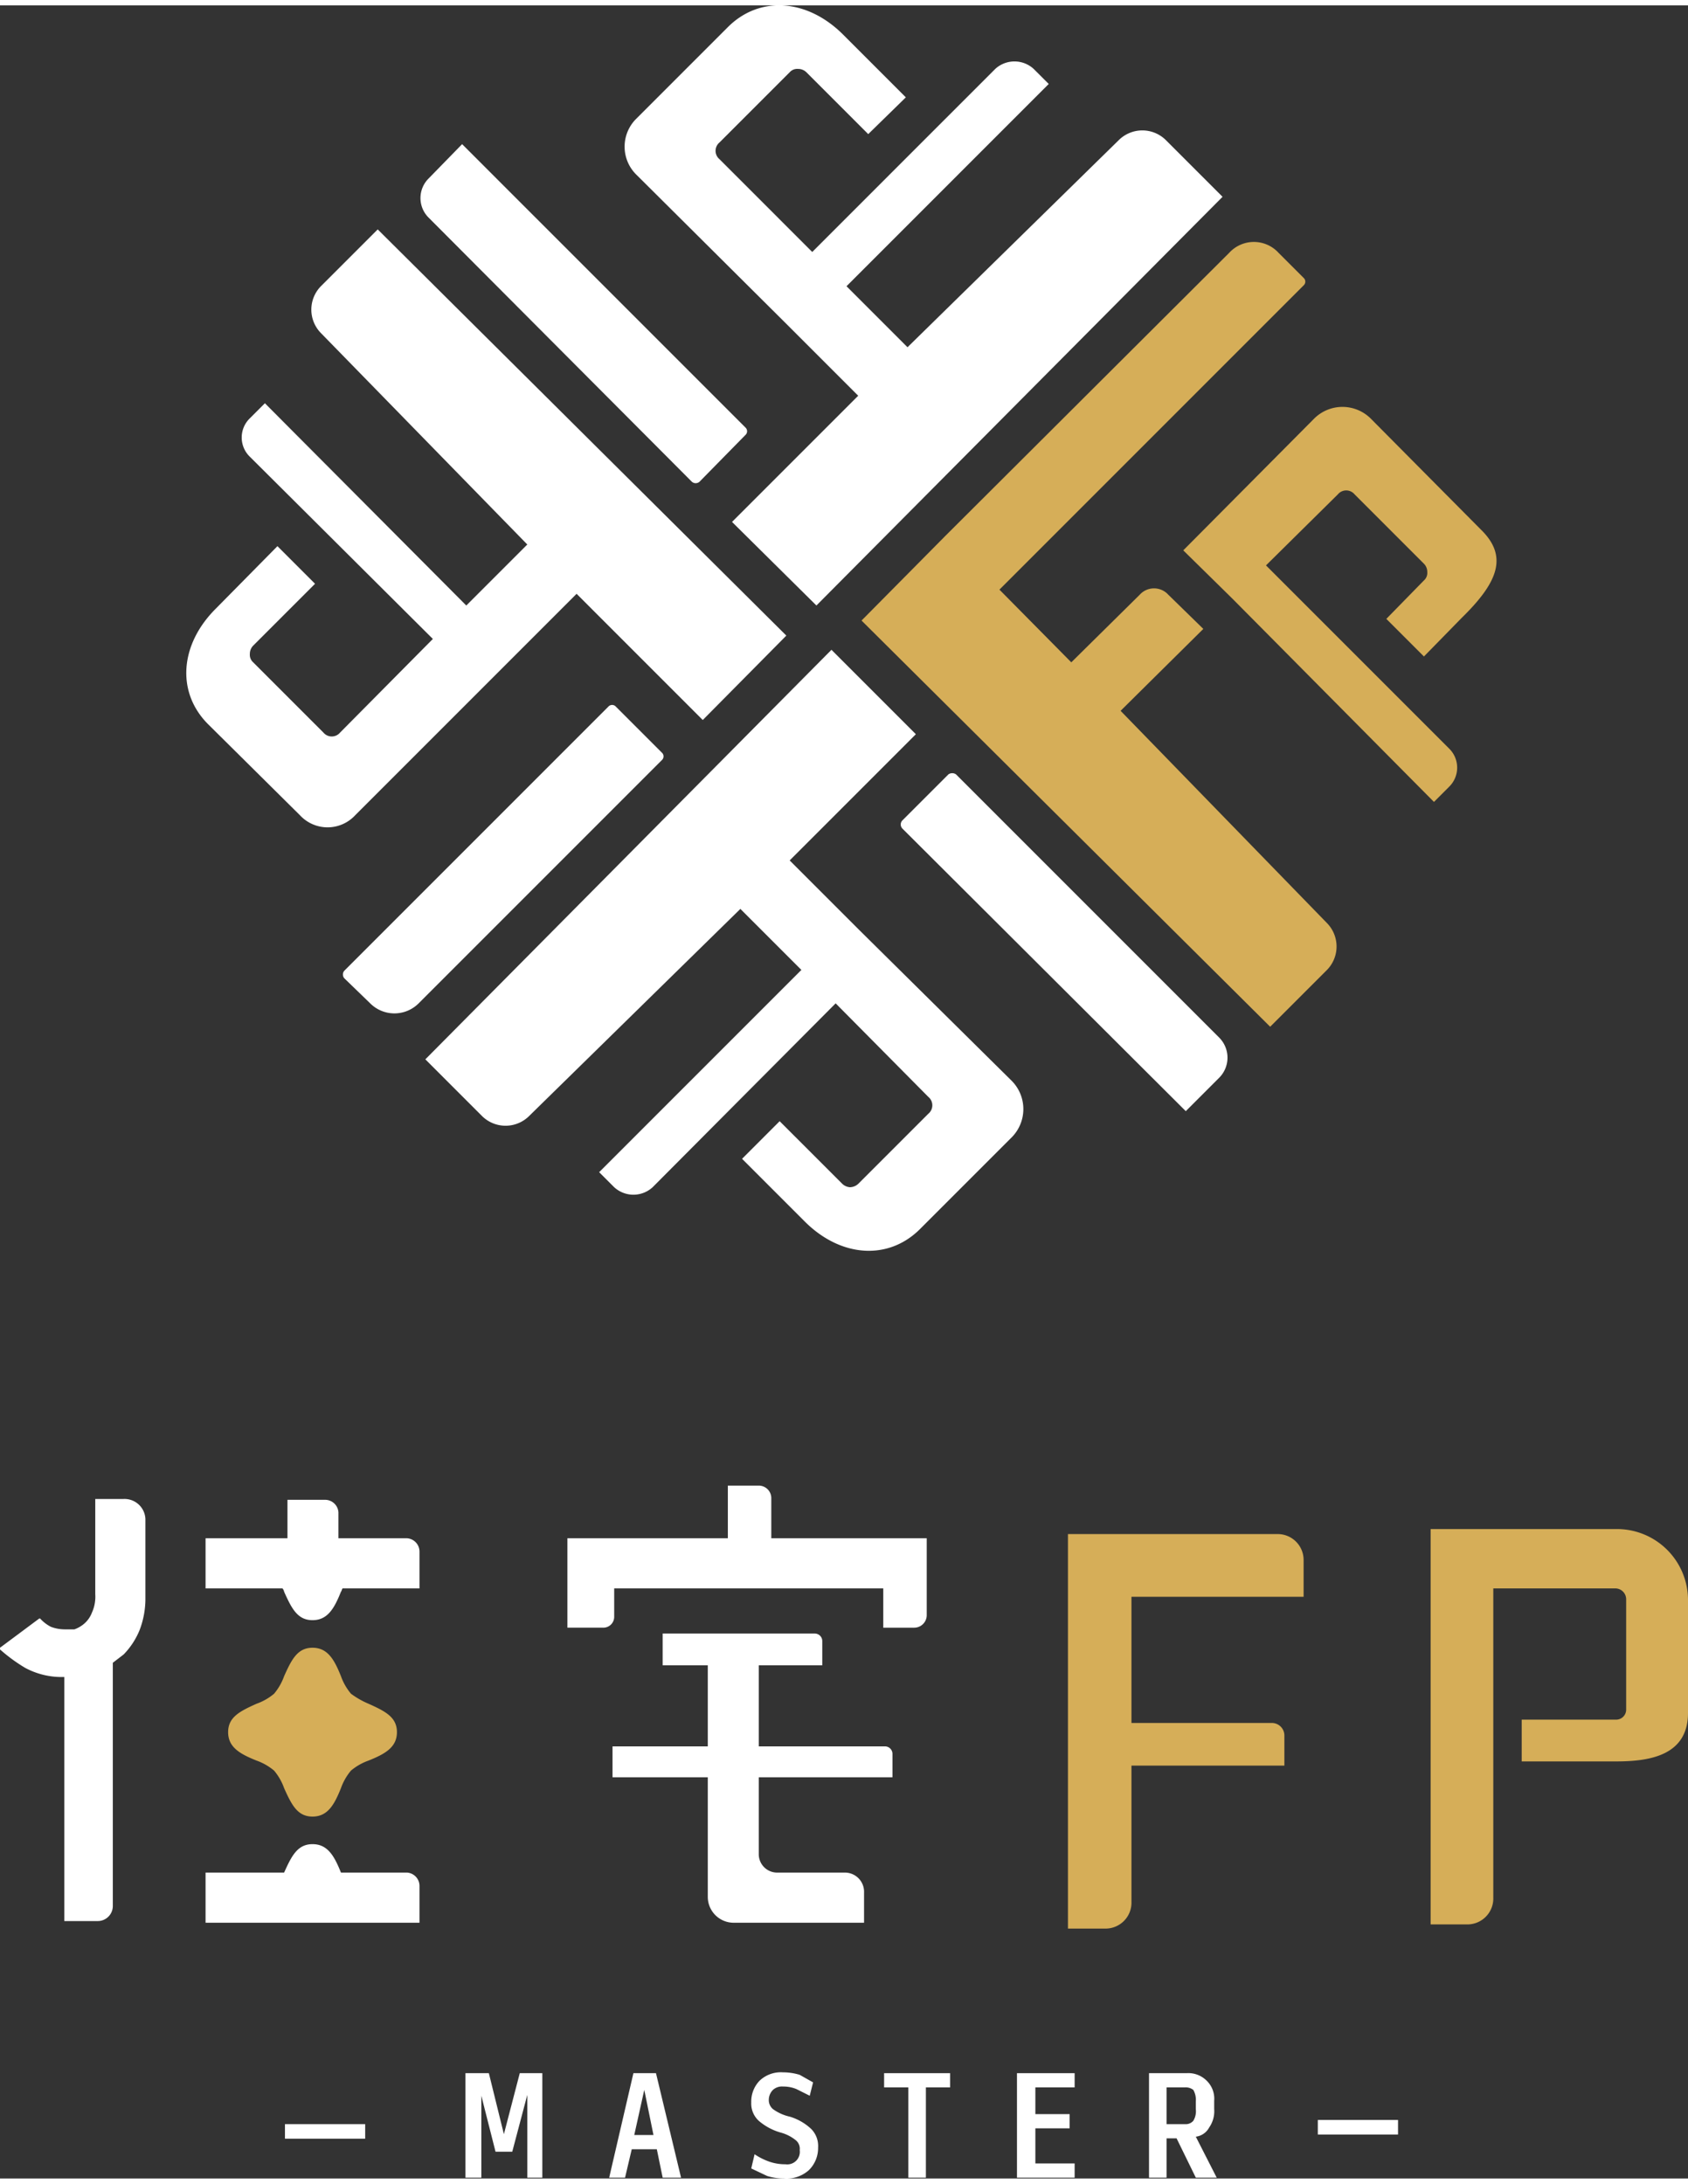 <svg xmlns="http://www.w3.org/2000/svg" viewBox="0 0 202 260" width="201px" height="260px"><rect x="0" y="0" width="202" height="260" fill="#333333" stroke="none"/><defs><style>.cls-1{fill:#d6ae58;}.cls-2{fill:#fff;}</style></defs><title>logo_about</title><g id="レイヤー_2" data-name="レイヤー 2"><g id="design"><path class="cls-1" d="M193.4,182.3H171.2v47.3h4.5a3.1,3.1,0,0,0,3-3.2v-37h14.6a1.3,1.3,0,0,1,1.3,1.3v13.2a1.2,1.2,0,0,1-1.3,1.2H182.1v5h11.3c4,0,8.6-.7,8.6-5.8V190.7A8.5,8.5,0,0,0,193.4,182.3Z"/><path class="cls-1" d="M44.1,203.2A10.1,10.1,0,0,1,42,202a6.8,6.8,0,0,1-1.2-2.1c-.8-2-1.6-3.4-3.4-3.4s-2.5,1.4-3.4,3.4a6.8,6.8,0,0,1-1.2,2.1,6.8,6.8,0,0,1-2.1,1.2c-2,.9-3.4,1.6-3.4,3.4s1.4,2.6,3.4,3.4a6.8,6.8,0,0,1,2.1,1.2,6.8,6.8,0,0,1,1.2,2.1c.9,2,1.6,3.4,3.4,3.4s2.6-1.4,3.4-3.4a6.8,6.8,0,0,1,1.2-2.1,6.8,6.8,0,0,1,2.1-1.2c2-.8,3.4-1.6,3.4-3.4S46.1,204.1,44.1,203.2Z"/><path class="cls-1" d="M152.8,182.9h-25v47.2h4.6a3.1,3.1,0,0,0,3-3.2V210.6h18.3V207a1.5,1.5,0,0,0-1.5-1.5H135.4V190.4H156V186A3.1,3.1,0,0,0,152.8,182.9Z"/><path class="cls-1" d="M147.5,71l24.1,24.3,1.8-1.8a3.2,3.2,0,0,0,0-4.6L151.5,67l8.6-8.5a1.3,1.3,0,0,1,2,0l8.3,8.3a1.4,1.4,0,0,1,.4,1,1.2,1.2,0,0,1-.4,1l-4.5,4.6,4.5,4.5,4.5-4.6c4.4-4.3,5.6-7.4,2.3-10.6L164,49.4a4.8,4.8,0,0,0-6.7,0L141.6,65.2Z"/><path class="cls-1" d="M134.1,84.4l9.9-9.8-4.2-4.1a2.3,2.3,0,0,0-3.4,0l-8.2,8.1-8.6-8.7L156,33.5a.6.6,0,0,0,0-.9l-3-3a4,4,0,0,0-5.9,0l-34,33.9h0l-10,10.1L152,122.2l6.8-6.8a4,4,0,0,0,0-5.6Z"/><rect class="cls-2" x="157.7" y="253" width="9.6" height="1.74"/><polygon class="cls-2" points="60.3 254.7 58.5 247.4 55.7 247.4 55.7 259.9 57.6 259.9 57.6 250.1 59.3 256.8 61.3 256.8 63.1 250 63.1 259.9 64.9 259.9 64.9 247.4 62.2 247.4 60.3 254.7"/><path class="cls-2" d="M75.8,247.4l-2.9,12.5h1.9l.8-3.4h3l.7,3.4h2.2l-3-12.5Zm.1,7.4,1.2-5.4,1.1,5.4Z"/><path class="cls-2" d="M94.5,252.6a5.4,5.4,0,0,1-2-.9,1.4,1.4,0,0,1-.5-1.1,1.7,1.7,0,0,1,.5-1.2,1.6,1.6,0,0,1,1.2-.4,4.1,4.1,0,0,1,1.6.3l1.6.8.4-1.6-1.6-.9a6.9,6.9,0,0,0-2-.3,3.7,3.7,0,0,0-2.8,1,3.6,3.6,0,0,0-1,2.6,2.8,2.8,0,0,0,.9,2.2,6.9,6.9,0,0,0,2.6,1.4,4.9,4.9,0,0,1,1.8.9,1.3,1.3,0,0,1,.5,1.2,1.5,1.5,0,0,1-1.7,1.7,5.8,5.8,0,0,1-1.9-.3,7.6,7.6,0,0,1-1.8-.9l-.4,1.7,1.9.9a6.9,6.9,0,0,0,2,.3,4,4,0,0,0,3-1,3.7,3.7,0,0,0,1.1-2.7,2.9,2.9,0,0,0-.8-2.2A6.4,6.4,0,0,0,94.5,252.6Z"/><polygon class="cls-2" points="105.8 249.1 108.7 249.1 108.7 259.9 110.8 259.9 110.8 249.1 113.7 249.1 113.7 247.4 105.8 247.4 105.8 249.1"/><polygon class="cls-2" points="121.7 259.9 128.6 259.9 128.6 258.2 123.9 258.2 123.9 254 128 254 128 252.3 123.9 252.3 123.9 249.1 128.6 249.1 128.6 247.4 121.7 247.4 121.7 259.9"/><path class="cls-2" d="M144.7,253.9a3.4,3.4,0,0,0,.6-2.2v-1a3,3,0,0,0-.9-2.4,3.1,3.1,0,0,0-2.4-.9h-4.5v12.5h2.1v-4.7h1.2l2.3,4.7h2.5l-2.5-4.9A2.1,2.1,0,0,0,144.7,253.9Zm-1.6-2.2a2.2,2.2,0,0,1-.3,1.4,1.2,1.2,0,0,1-1,.4h-2.2v-4.4h2.2a1.5,1.5,0,0,1,1,.3,2.4,2.4,0,0,1,.3,1.4Z"/><rect class="cls-2" x="34.1" y="253.5" width="9.6" height="1.74"/><path class="cls-2" d="M48.7,223.4H40.8c-.8-2-1.6-3.4-3.4-3.4s-2.5,1.4-3.4,3.4H24.6v6H50.2V225A1.6,1.6,0,0,0,48.7,223.4Z"/><path class="cls-2" d="M14.8,178.7H11.4v11.4a4.6,4.6,0,0,1-.4,2.2,3.3,3.3,0,0,1-.9,1.3,3.7,3.7,0,0,1-1.2.7H7.8a4.7,4.7,0,0,1-1.7-.3,4.5,4.5,0,0,1-1.3-1H4.7L0,196.5v.2A19.7,19.7,0,0,0,3,198.9,9.2,9.2,0,0,0,7.6,200h.1v29.2h4a1.8,1.8,0,0,0,1.8-1.8V198.3l1.3-1a9.1,9.1,0,0,0,1.9-2.9,10.5,10.5,0,0,0,.7-3.6v-9.7A2.5,2.5,0,0,0,14.8,178.7Z"/><path class="cls-2" d="M48.7,183.4H40.5v-3.1a1.6,1.6,0,0,0-1.6-1.5H34.4v4.6H24.6v6h9.2a.8.8,0,0,1,.2.4c.9,2,1.6,3.4,3.4,3.4s2.6-1.4,3.4-3.4c.1-.1.1-.3.2-.4h9.2V185A1.6,1.6,0,0,0,48.7,183.4Z"/><path class="cls-2" d="M101.1,223.4h-8a2.2,2.2,0,0,1-2.3-2.2V212h16v-2.8a.9.9,0,0,0-.9-.9H90.8v-9.7h7.6v-2.9a.9.9,0,0,0-.9-.9H79.3v3.8h5.4v9.7H73.3V212H84.7v14.3a3.1,3.1,0,0,0,3.2,3.1h15.5v-3.6A2.3,2.3,0,0,0,101.1,223.4Z"/><path class="cls-2" d="M73.5,192.8v-3.4h32.2v4.7h3.7a1.5,1.5,0,0,0,1.5-1.5v-9.2H92.3v-4.8a1.5,1.5,0,0,0-1.5-1.5H87.1v6.3H67.9v10.7h4.3A1.3,1.3,0,0,0,73.5,192.8Z"/><path class="cls-2" d="M114.4,92a.8.8,0,0,0-.9,0L108,97.5a.7.7,0,0,0,0,1l33.9,33.8,4-4a3.4,3.4,0,0,0,0-4.8Z"/><path class="cls-2" d="M121.1,128.7l-18.2-18h0l-8.4-8.4,15.1-15.1L99.5,77.1l-48.6,49,6.8,6.8a4,4,0,0,0,5.6,0l25.3-24.8,7.3,7.3L71.7,139.6l1.8,1.8a3.4,3.4,0,0,0,4.6,0l21.9-22,11.1,11.2a1.3,1.3,0,0,1,0,2l-8.4,8.4a1.5,1.5,0,0,1-1,.4,1.5,1.5,0,0,1-.9-.4l-7.5-7.5L88.8,138l7.5,7.5c4.3,4.3,10,4.7,13.8.9l11-11A4.8,4.8,0,0,0,121.1,128.7Z"/><path class="cls-2" d="M72.8,83.9,41.2,115.5a.7.7,0,0,0,0,.9l3.1,3a4.1,4.1,0,0,0,5.8,0L79.2,90.3a.6.6,0,0,0,0-.9l-5.5-5.5A.6.6,0,0,0,72.8,83.9Z"/><path class="cls-2" d="M35.9,96.9a4.5,4.5,0,0,0,6.6,0L60.6,78.8h0L69,70.4,84.1,85.5l10-10.1L45.2,26.8l-6.8,6.8a4,4,0,0,0,0,5.6L63.1,64.5l-7.3,7.3L31.7,47.6l-1.8,1.8a3.2,3.2,0,0,0,0,4.6L51.8,75.8,40.7,87a1.3,1.3,0,0,1-2,0l-8.4-8.4a1.2,1.2,0,0,1-.4-1,1.4,1.4,0,0,1,.4-1l7.4-7.4-4.5-4.5-7.4,7.5c-4.3,4.3-4.7,10-.9,13.8Z"/><path class="cls-2" d="M82.8,57a.7.7,0,0,0,.9,0l5.5-5.6a.6.6,0,0,0,0-.9L55.3,16.6l-4,4.1a3.3,3.3,0,0,0,0,4.7Z"/><path class="cls-2" d="M94.3,38.3h0l8.4,8.4L87.6,61.8l10.1,10,48.6-48.9-6.8-6.8a4,4,0,0,0-5.6,0L108.6,40.9l-7.3-7.3L125.5,9.4l-1.8-1.8a3.4,3.4,0,0,0-4.6,0L97.2,29.5,86.1,18.4a1.3,1.3,0,0,1,0-2L94.5,8a1.2,1.2,0,0,1,1-.4,1.4,1.4,0,0,1,1,.4l7.4,7.4,4.5-4.4-7.5-7.5c-4.3-4.3-10-4.7-13.8-.9l-11,11a4.7,4.7,0,0,0,.1,6.7Z"/></g></g></svg>